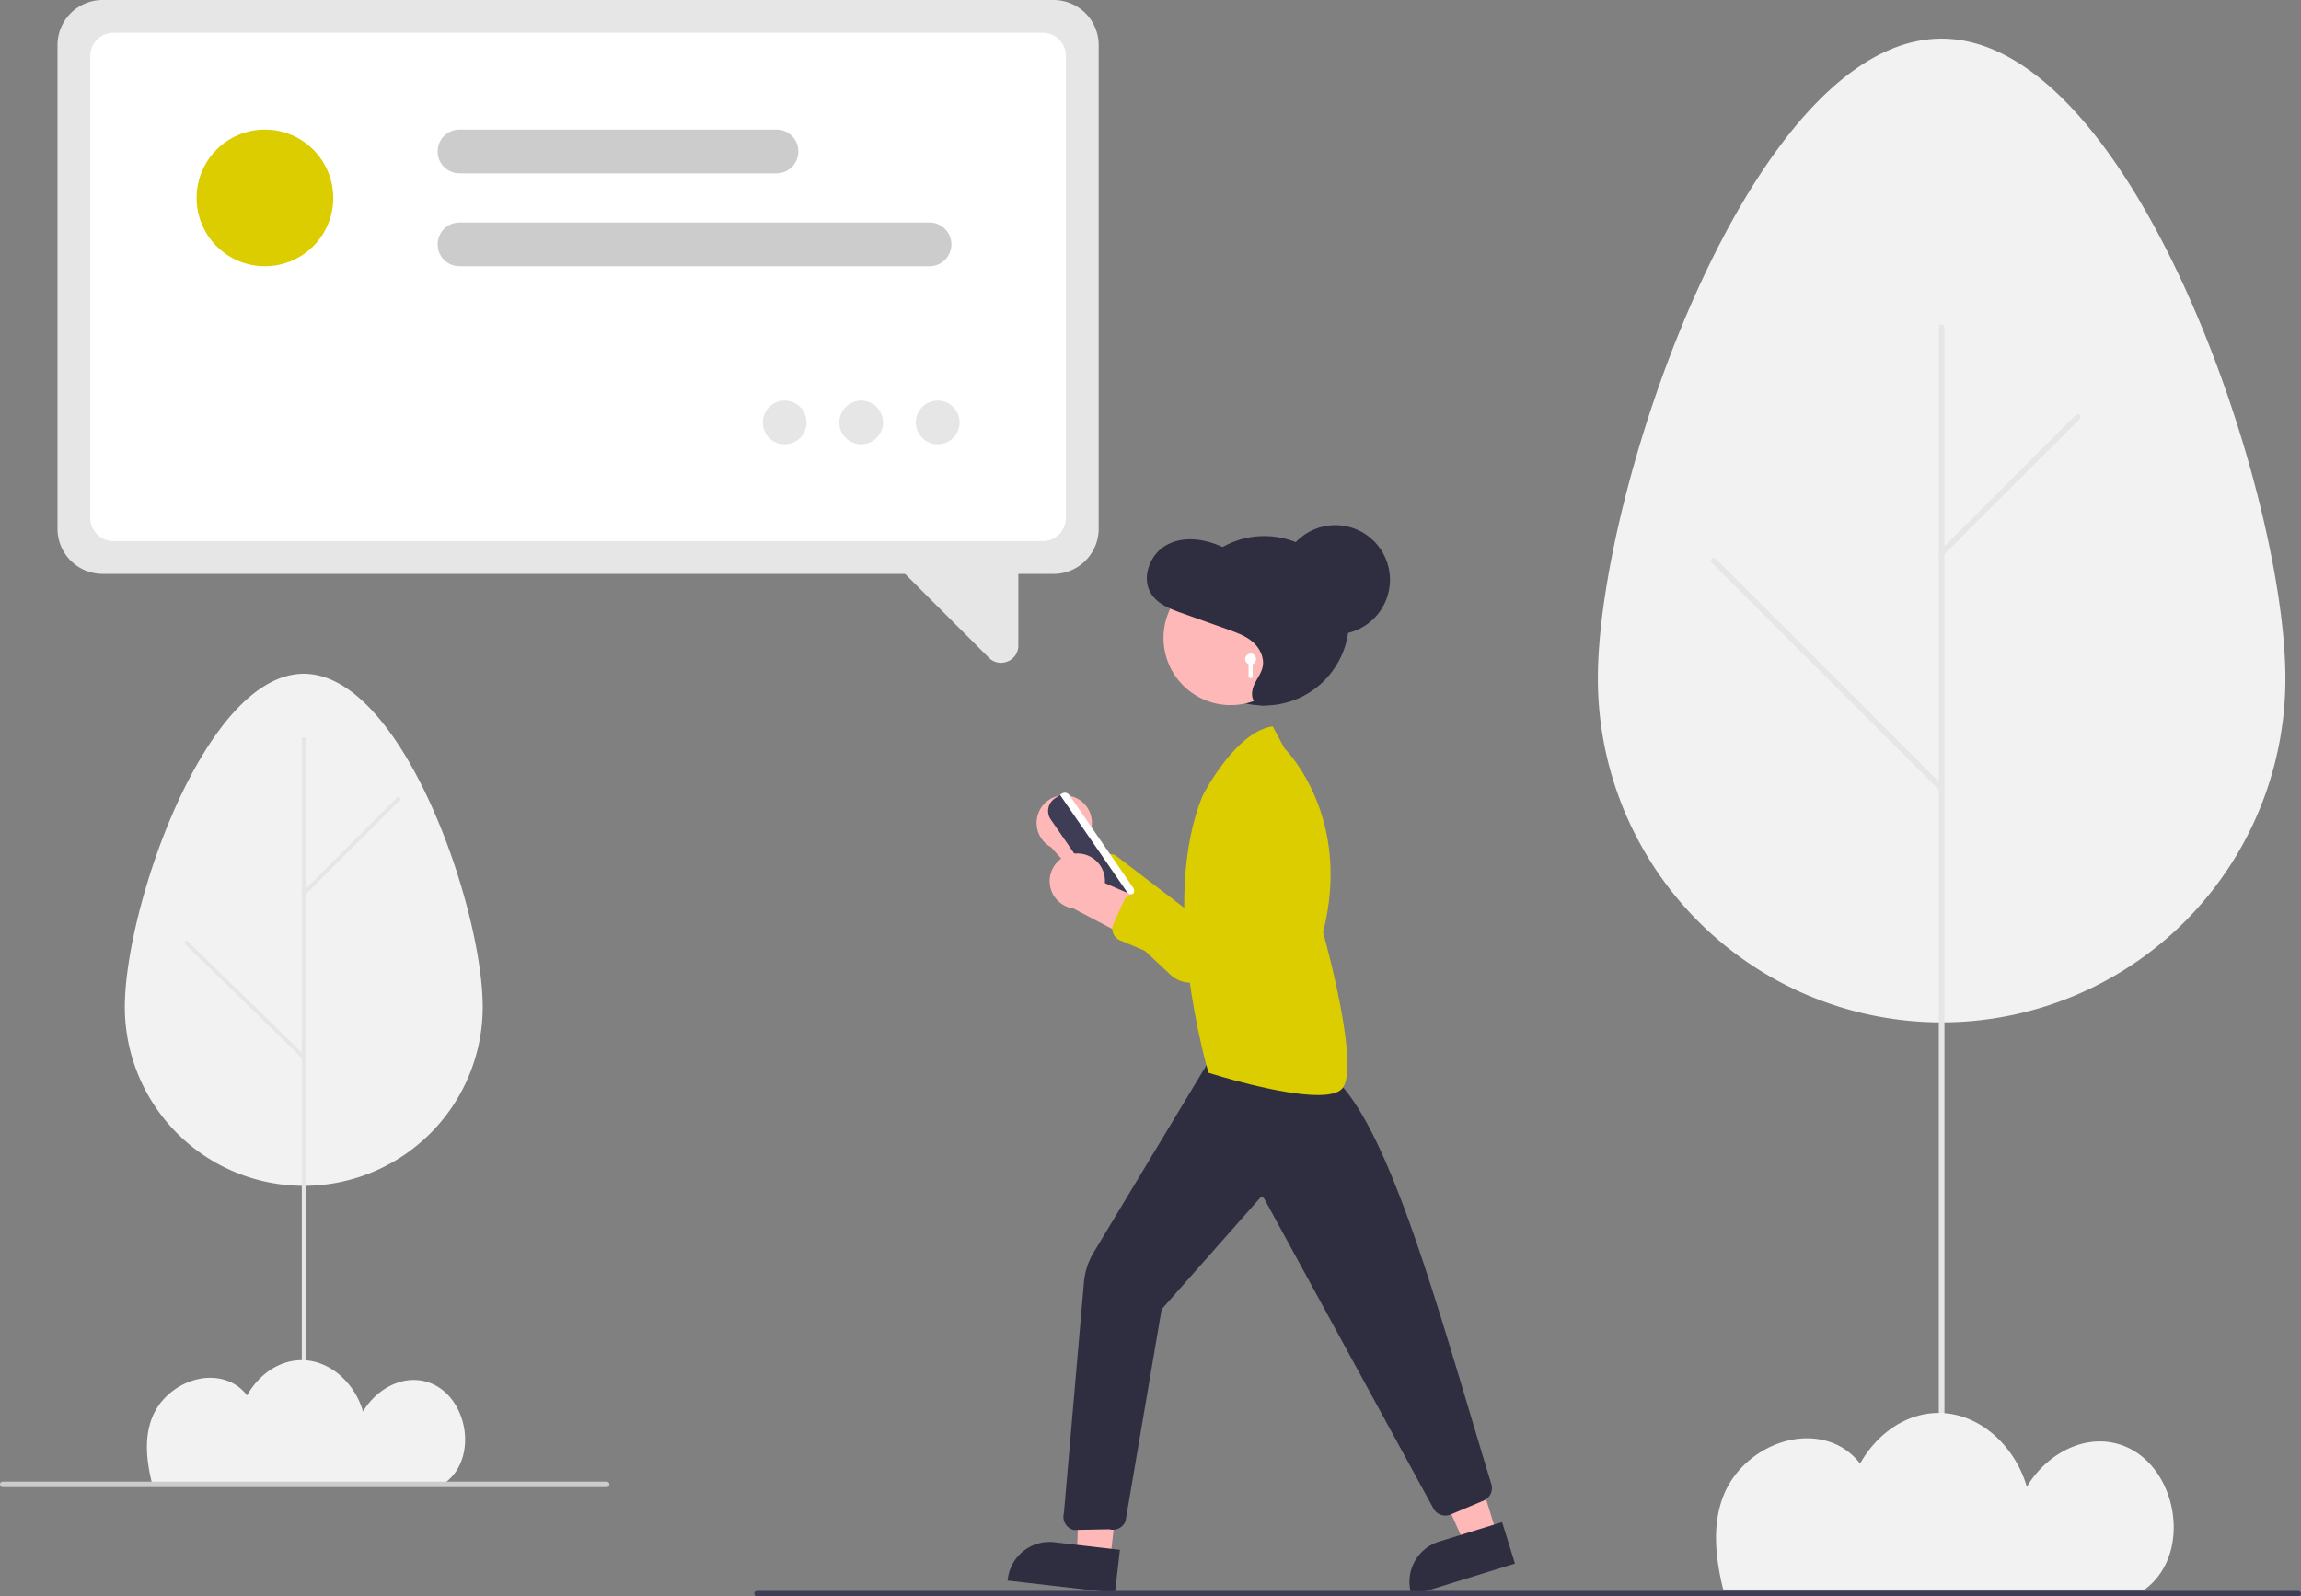 <svg id="b4c0ea21-d24d-4550-a497-b0f95a47a029" data-name="Layer 1" xmlns="http://www.w3.org/2000/svg" width="842" height="584.157" viewBox="0 0 842 584.157" class="injected-svg ClassicGrid__ImageFile-sc-td9pmq-4 fNAcXv grid_media" xmlns:xlink="http://www.w3.org/1999/xlink"><rect x="0" y="0" width="842" height="584.157" fill="#808080" stroke="none"/><path d="M1015.285,406.243c0-69.424-56.318-234.165-125.789-234.165s-125.789,164.74-125.789,234.165a125.789,125.789,0,0,0,251.578,0Z" transform="translate(-179 -157.921)" fill="#F2F2F2"></path><path d="M889.496,712.066a1.034,1.034,0,0,0,1.034-1.034V277.647a1.034,1.034,0,0,0-2.069,0V711.033A1.034,1.034,0,0,0,889.496,712.066Z" transform="translate(-179 -157.921)" fill="#E6E6E6"></path><path d="M889.496,361.315a1.031,1.031,0,0,0,.731-.303l49.787-49.753a1.034,1.034,0,1,0-1.463-1.462l-49.787,49.753a1.034,1.034,0,0,0,.731,1.764Z" transform="translate(-179 -157.921)" fill="#E6E6E6"></path><path d="M889.496,447.448a1.034,1.034,0,0,0,.731-1.764l-83.377-83.321a1.034,1.034,0,0,0-1.463,1.462l83.377,83.321A1.032,1.032,0,0,0,889.496,447.448Z" transform="translate(-179 -157.921)" fill="#E6E6E6"></path><path d="M964.326,739.143c-.18.139-.369.263-.55.399H809.564c-3.022-12.235-4.089-24.482.425-35.118,6.431-15.156,25.463-24.617,40.594-18.108a23.102,23.102,0,0,1,9.075,7.175c5.913-10.578,16.52-18.553,28.763-18.544,15.339.011,28.092,12.546,32.254,27.026,6.702-11.305,19.94-19.205,32.879-15.807C975.195,691.85,982.031,725.469,964.326,739.143Z" transform="translate(-179 -157.921)" fill="#F2F2F2"></path><path d="M571.06,449.286a10.056,10.056,0,0,1,6.573,13.948l25.722,24.806-18.12,4.062L563.587,467.923a10.11,10.11,0,0,1,7.473-18.637Z" transform="translate(-179 -157.921)" fill="#FFB8B8"></path><path d="M607.232,514.541,575.5,484.772a4.5,4.5,0,0,1-.123-6.444l6.48-6.562a4.507,4.507,0,0,1,5.934-.414l26.592,20.323,16.59-40.236a12.557,12.557,0,0,1,17.135-6.489h0a12.48,12.48,0,0,1,6.871,13.307c-3.011,18.302-21.249,42.496-31.853,55.29a10.963,10.963,0,0,1-12.222,3.28A10.934,10.934,0,0,1,607.232,514.541Z" transform="translate(-179 -157.921)" fill="#DBCD00"></path><path d="M589.426,485.663l-23.362-33.885a2.002,2.002,0,0,1,.511-2.782l.938-.647a2,2,0,0,1,2.782.512l23.362,33.885a2,2,0,0,1-.511,2.782l-.938.647a2.002,2.002,0,0,1-2.782-.512Z" transform="translate(-179 -157.921)" fill="#FFFFFF"></path><path d="M582.895,485.915l-19.389-28.123a5.506,5.506,0,0,1,1.406-7.65l1.976-1.362,25.632,37.178-1.975,1.362h-0a5.504,5.504,0,0,1-7.65-1.406Z" transform="translate(-179 -157.921)" fill="#3F3D56"></path><polygon points="406.24 570.723 394.061 569.318 395.674 521.902 411.662 523.748 406.24 570.723" fill="#FFB8B8"></polygon><path d="M586.984,740.809l-39.27-4.532.057-.497a15.386,15.386,0,0,1,17.049-13.521l.001 0,23.985,2.768Z" transform="translate(-179 -157.921)" fill="#2F2E41"></path><polygon points="547.862 561.719 536.149 565.337 516.618 521.877 533.907 516.537 547.862 561.719" fill="#FFB8B8"></polygon><path d="M733.357,730.072l-37.77,11.666-.148-.478a15.386,15.386,0,0,1,10.16-19.242l.001-0,23.068-7.125Z" transform="translate(-179 -157.921)" fill="#2F2E41"></path><path d="M571.643,717.714a4.987,4.987,0,0,1-3.335-6.083l7.341-84.509a25.517,25.517,0,0,1,3.545-10.9l44.439-73.749,39.766,7.146.257.106c19.327,11.837,36.486,69.233,53.081,124.74,2.581,8.632,5.249,17.558,7.854,26.088a5.022,5.022,0,0,1-2.698,6.476l-12.041,5.069a4.985,4.985,0,0,1-6.328-2.212L641.623,596.56a.993.993,0,0,0-.77-.516.965.965,0,0,0-.857.332l-35.924,40.651-13.202,77.47-.053.168a5.004,5.004,0,0,1-5.912,2.849l-12.949.245-.081.001Z" transform="translate(-179 -157.921)" fill="#2F2E41"></path><path d="M621.483,550.555l-.252-.08-.076-.253c-.186-.616-18.362-62.125-1.983-101.336l.017-.036c.48-.934,11.905-22.887,25.182-25.084l.354-.059,4.315,8.068c1.356,1.36,24.713,25.611,14.112,67.296.952,3.418,13.85,50.346,6.836,57.359-1.579,1.579-4.75,2.196-8.752,2.196C647.152,558.628,622.795,550.971,621.483,550.555Z" transform="translate(-179 -157.921)" fill="#DBCD00"></path><circle cx="462.634" cy="227.157" r="31" fill="#2F2E41"></circle><circle cx="450.319" cy="233.449" r="24.561" fill="#FFB8B8"></circle><path d="M645.124,415.228c-2.241.795-4.988,1.495-6.752-.153-1.722-1.609-1.408-4.551-.394-6.718s2.587-4.096,3.069-6.455c.691-3.381-1.096-6.894-3.647-9.098s-5.762-3.362-8.896-4.477l-17.193-6.112c-4.256-1.513-8.842-3.29-11.223-7.271-3.446-5.761-.296-13.995,5.357-17.356s12.792-2.735,18.891-.372c3.373,1.307,6.582,3.109,10.07,4.029,6.884,1.816,14.712.187,20.762,4.068,5.266,3.379,7.709,10.273,7.531,16.724s-2.553,12.595-5.058,18.494c-1.491,3.51-3.083,7.06-5.607,9.852s-6.173,4.745-9.817,4.231Z" transform="translate(-179 -157.921)" fill="#2F2E41"></path><circle cx="488.634" cy="212.157" r="20" fill="#2F2E41"></circle><path d="M634.634,399.079a2,2,0,1,1,2.75,1.852v4.398a.75.75,0,0,1-1.5,0v-4.398A1.998,1.998,0,0,1,634.634,399.079Z" transform="translate(-179 -157.921)" fill="#FFFFFF"></path><path d="M572.277,470.279a10.056,10.056,0,0,1,11.023,10.782l32.755,14.285-15.568,10.123-28.718-15.118a10.11,10.11,0,0,1,.508-20.073Z" transform="translate(-179 -157.921)" fill="#FFB8B8"></path><path d="M628.925,518.835l-40.118-16.842a4.5,4.5,0,0,1-2.361-5.997l3.786-8.409a4.507,4.507,0,0,1,5.418-2.456l32.008,9.78,1.526-43.495A12.557,12.557,0,0,1,642.982,439.361h0A12.48,12.48,0,0,1,654.06,449.439c3.557,18.204-5.104,47.238-10.584,62.925a10.963,10.963,0,0,1-10.312,7.334A10.934,10.934,0,0,1,628.925,518.835Z" transform="translate(-179 -157.921)" fill="#DBCD00"></path><path d="M456,742.079h564a1,1,0,0,0,0-2H456a1,1,0,1,0,0,2Z" transform="translate(-179 -157.921)" fill="#3F3D56"></path><path d="M355.634,526.361c0-36.138-29.316-121.893-65.478-121.893S224.677,490.223,224.677,526.361a65.478,65.478,0,0,0,130.957,0Z" transform="translate(-179 -157.921)" fill="#F2F2F2"></path><path d="M290.155,681.441a.719.719,0,0,0,.719-.719V428.433a.719.719,0,0,0-1.438,0V680.722A.719.719,0,0,0,290.155,681.441Z" transform="translate(-179 -157.921)" fill="#E6E6E6"></path><path d="M290.155,485.599a.717.717,0,0,0,.508-.211l34.612-34.588a.719.719,0,1,0-1.017-1.016L289.647,484.373a.719.719,0,0,0,.508,1.227Z" transform="translate(-179 -157.921)" fill="#E6E6E6"></path><path d="M290.155,545.479a.719.719,0,0,0,.508-1.227l-42.964-41.925a.719.719,0,0,0-1.017,1.016L289.647,545.268A.717.717,0,0,0,290.155,545.479Z" transform="translate(-179 -157.921)" fill="#E6E6E6"></path><path d="M342.177,700.265c-.125.096-.256.183-.383.278H234.587c-2.101-8.505-2.842-17.02.295-24.414,4.471-10.536,17.702-17.113,28.221-12.589a16.06,16.06,0,0,1,6.309,4.988c4.111-7.353,11.485-12.898,19.996-12.892,10.664.008,19.53,8.722,22.423,18.788,4.659-7.859,13.862-13.351,22.857-10.989C349.734,667.387,354.486,690.759,342.177,700.265Z" transform="translate(-179 -157.921)" fill="#F2F2F2"></path><path d="M180,702.079H401a1,1,0,0,0,0-2H180a1,1,0,0,0,0,2Z" transform="translate(-179 -157.921)" fill="#CCCCCC"></path><path d="M564.539,367.921h-348a16.519,16.519,0,0,1-16.5-16.5v-177a16.519,16.519,0,0,1,16.5-16.5h348a16.519,16.519,0,0,1,16.5,16.5v177A16.519,16.519,0,0,1,564.539,367.921Z" transform="translate(-179 -157.921)" fill="#E6E6E6"></path><path d="M560.539,355.921h-340a8.51,8.51,0,0,1-8.5-8.5v-169a8.509,8.509,0,0,1,8.5-8.5h340a8.509,8.509,0,0,1,8.5,8.5v169A8.51,8.51,0,0,1,560.539,355.921Z" transform="translate(-179 -157.921)" fill="#FFFFFF"></path><path d="M540.849,398.59l-38.238-38.238,49.023,1.239v32.531a6.22,6.22,0,0,1-3.9,5.837,6.41,6.41,0,0,1-2.458.497A6.231,6.231,0,0,1,540.849,398.59Z" transform="translate(-179 -157.921)" fill="#E6E6E6"></path><path d="M519.142,255.343h-172a8,8,0,1,1,0-16h172a8,8,0,0,1,0,16Z" transform="translate(-179 -157.921)" fill="#CCCCCC"></path><path d="M463.142,221.343h-116a8,8,0,1,1,0-16h116a8,8,0,0,1,0,16Z" transform="translate(-179 -157.921)" fill="#CCCCCC"></path><circle cx="96.941" cy="72.421" r="25" fill="#DBCD00"></circle><circle cx="287.137" cy="154.579" r="8" fill="#E6E6E6"></circle><circle cx="315.137" cy="154.579" r="8" fill="#E6E6E6"></circle><circle cx="343.137" cy="154.579" r="8" fill="#E6E6E6"></circle></svg>